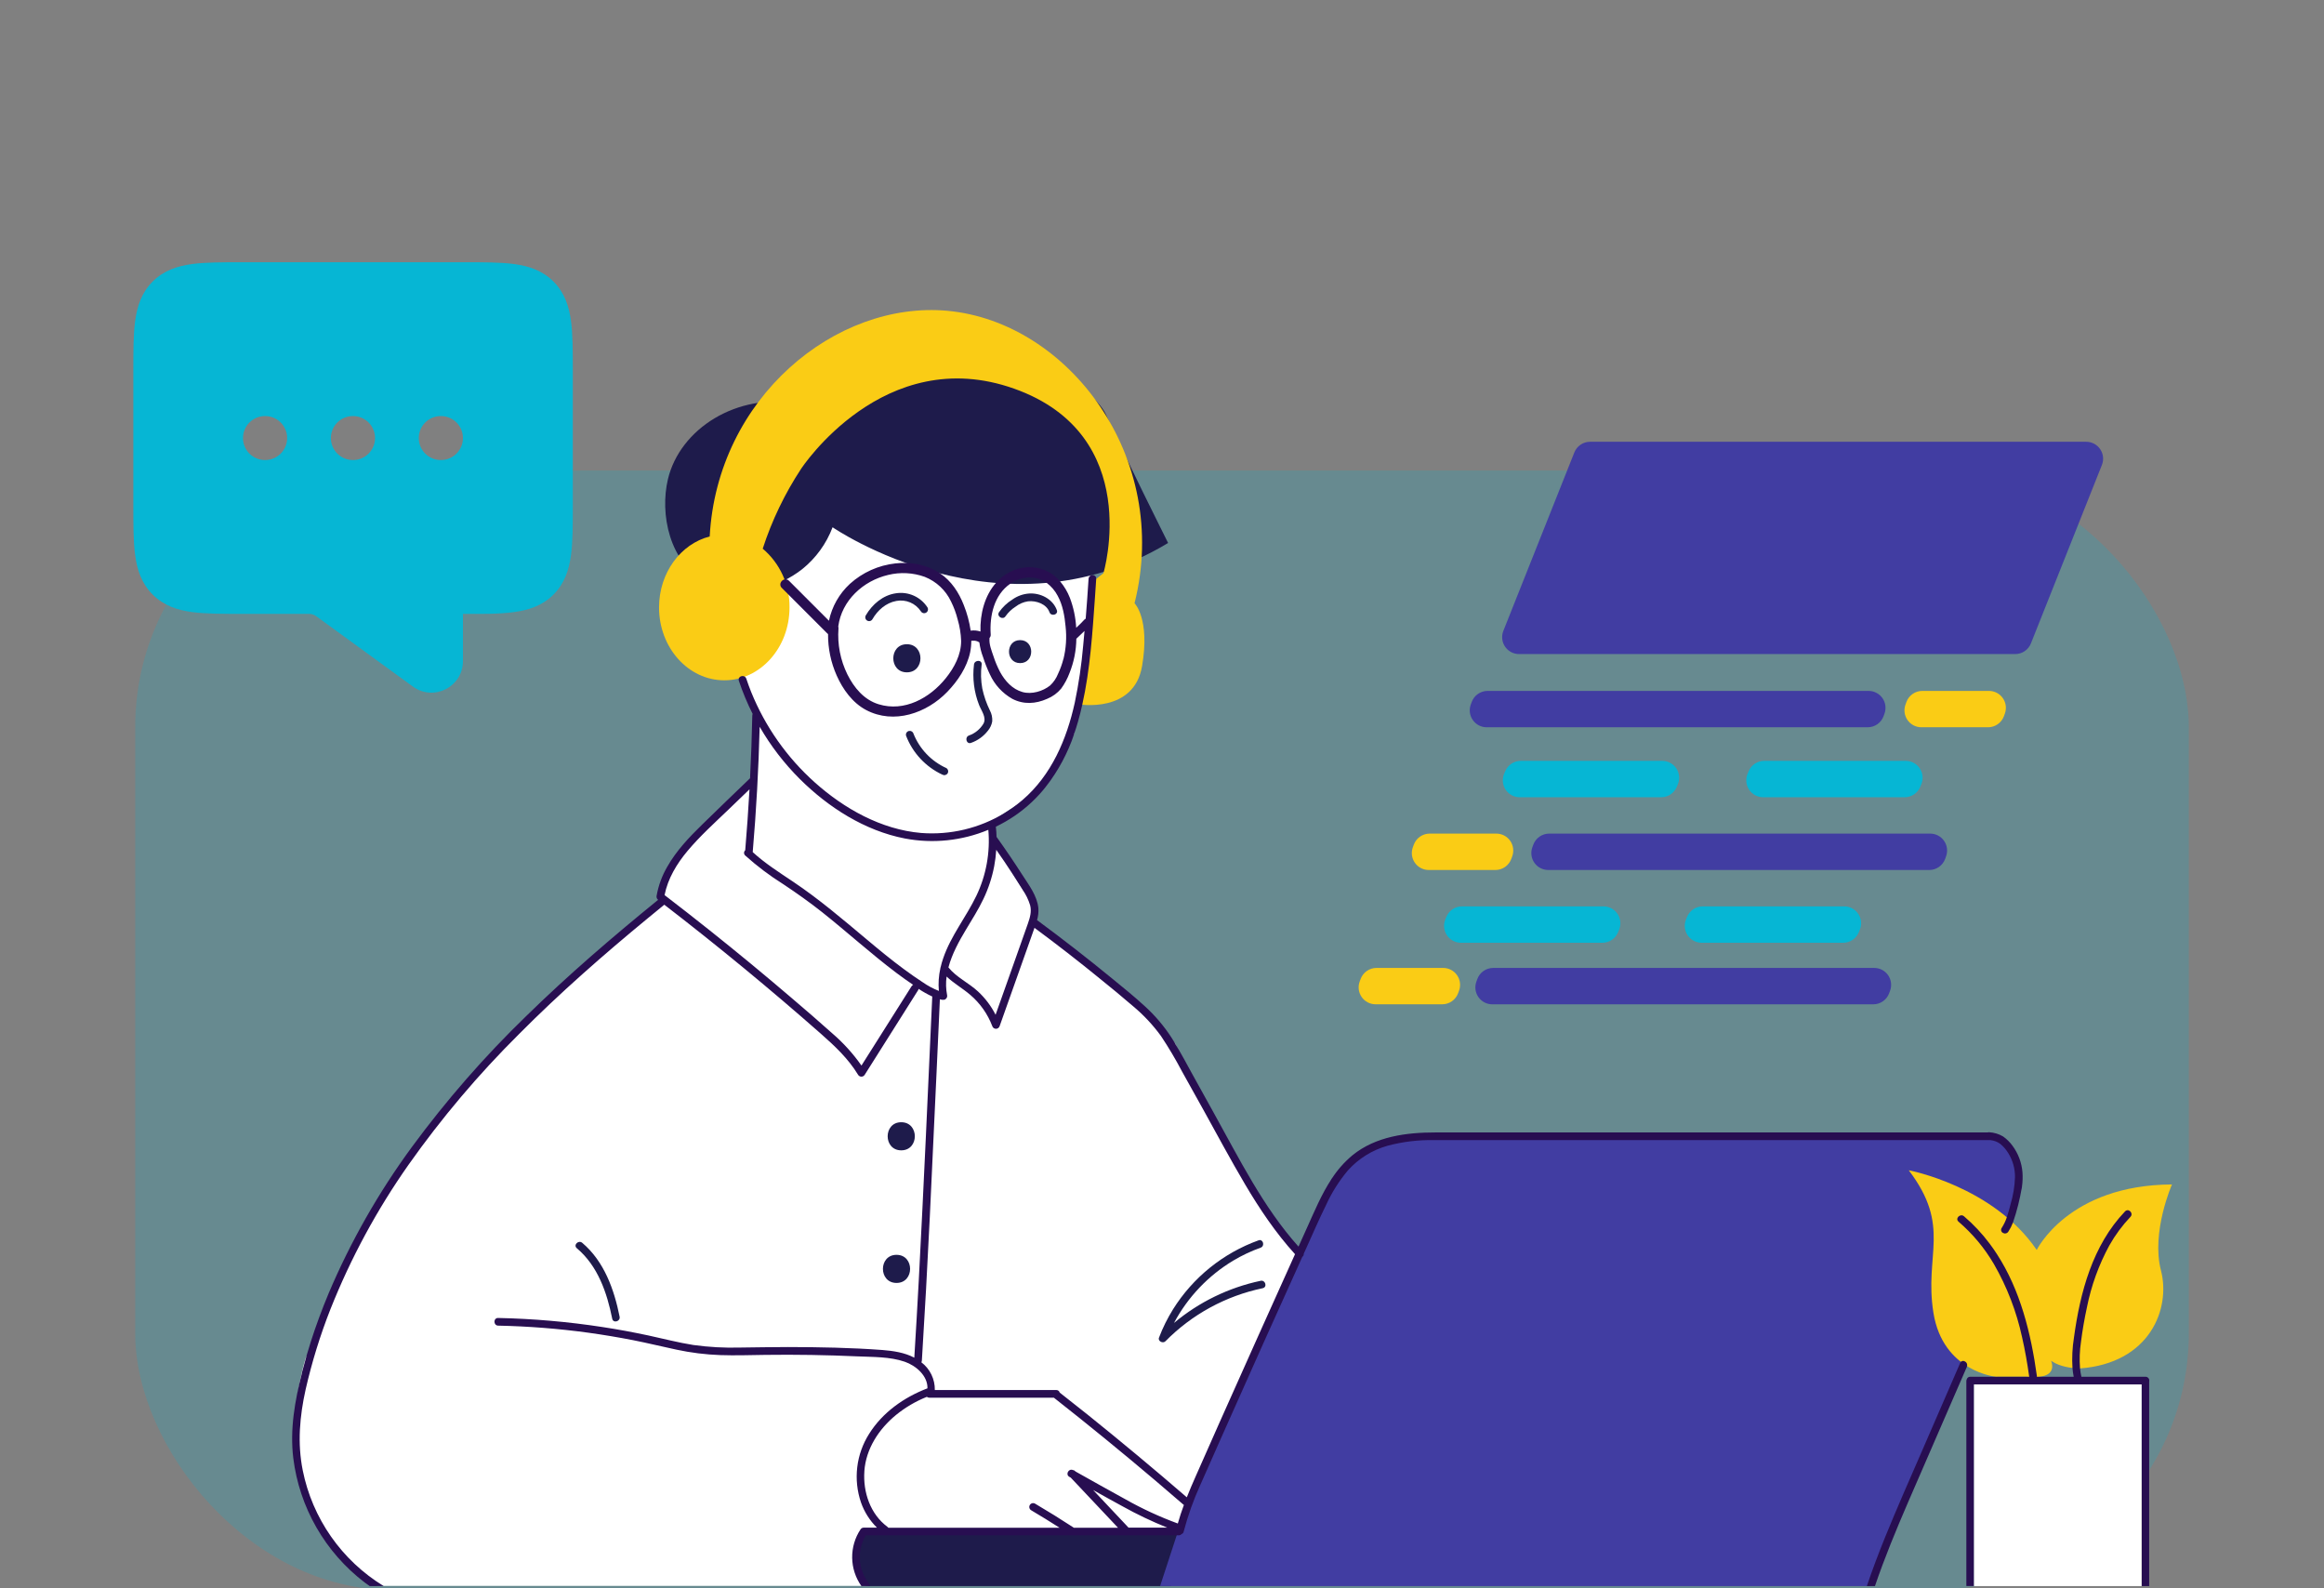 <svg width="240" height="164" viewBox="0 0 240 164" fill="none" xmlns="http://www.w3.org/2000/svg">
<rect x="0" y="0" width="240" height="164" fill="#808080" stroke="none"/>
<rect x="13.961" y="48.585" width="212.079" height="115.583" rx="26.51" fill="#06B6D4" fill-opacity="0.2"/>
<path fill-rule="evenodd" clip-rule="evenodd" d="M47.808 45.231C47.808 43.978 46.792 42.962 45.538 42.962H45.516C44.263 42.962 43.246 43.978 43.246 45.231C43.246 46.484 44.263 47.5 45.516 47.5H45.538C46.792 47.5 47.808 46.484 47.808 45.231ZM38.731 45.231C38.731 43.978 37.715 42.962 36.462 42.962H36.439C35.185 42.962 34.17 43.978 34.17 45.231C34.17 46.484 35.185 47.5 36.439 47.5H36.462C37.715 47.5 38.731 46.484 38.731 45.231ZM27.385 42.962C28.638 42.962 29.654 43.978 29.654 45.231C29.654 46.484 28.638 47.5 27.385 47.5H27.362C26.109 47.5 25.093 46.484 25.093 45.231C25.093 43.978 26.109 42.962 27.362 42.962H27.385ZM47.957 27.077C47.907 27.077 47.858 27.077 47.808 27.077H24.966C22.954 27.077 21.221 27.077 19.833 27.264C18.346 27.464 16.92 27.915 15.763 29.071C14.607 30.228 14.156 31.654 13.956 33.141C13.769 34.529 13.769 36.262 13.769 38.274V52.188C13.769 54.2 13.769 55.933 13.956 57.321C14.156 58.809 14.607 60.234 15.763 61.391C16.92 62.547 18.346 62.998 19.833 63.199C21.221 63.385 22.954 63.385 24.966 63.385H31.923C32.181 63.385 32.432 63.467 32.641 63.618L42.644 70.893C44.793 72.456 47.808 70.921 47.808 68.263V63.385C49.564 63.385 51.345 63.433 53.09 63.199C54.577 62.998 56.003 62.547 57.16 61.391C58.316 60.234 58.767 58.809 58.967 57.321C59.154 55.933 59.154 54.2 59.154 52.188V38.423C59.154 38.373 59.154 38.324 59.154 38.274C59.154 36.262 59.154 34.529 58.967 33.141C58.767 31.654 58.316 30.228 57.16 29.071C56.003 27.915 54.577 27.464 53.09 27.264C51.702 27.077 49.969 27.077 47.957 27.077Z" fill="#06B6D4"/>
<g clip-path="url(#clip0_765_602)">
<path d="M134.056 129.34L128.817 141.152L122.931 154.952L122.551 156.05L121.836 158.11H89.245L88.496 160.139L88.567 161.811V162.075L89.422 163.751H38.964L35.63 161.184L32.299 156.411C32.299 156.411 29.182 150.1 31.167 141.751V141.698C31.28 141.228 31.407 140.751 31.555 140.271V140.255L33.009 137.558L34.654 132.728L37.557 126.987L44.907 115.986L49.597 110.63L55.81 103.892L62.388 97.925L68.234 93.055V92.163C68.234 92.163 69.25 89.158 69.413 89.158C69.577 89.158 75.178 83.233 75.178 83.233L77.735 80.473L78.062 74.059L77.331 71.624L76.637 69.96L76.579 69.817L76.03 68.498L75.666 63.303L77.2 61.008L79.575 57.434L80.726 55.713L87.345 52.872L99.782 54.658H110.975C110.975 54.658 112.683 55.835 112.683 55.956V60.098C112.683 60.098 112.635 61.351 112.577 62.691C112.516 64.135 112.44 65.675 112.398 65.873C112.355 66.071 112.004 68.393 111.651 70.749V70.793C111.292 73.168 110.935 75.561 110.904 75.777C110.906 75.785 110.906 75.793 110.904 75.801L108.064 81.119L104.443 83.494L104.422 83.507L104.387 83.528L103.833 83.889C103.801 83.913 103.767 83.932 103.735 83.953C103.041 84.409 102.104 85.053 102.199 85.129C102.347 85.251 103.118 87.725 103.118 87.725L105.108 91.052L106.451 93.126L106.895 95.033L108.275 96.242L113.633 101.046L118.787 104.987L121.387 107.781V107.794L123.087 111.717L128.405 121.418L134.056 129.34Z" fill="white"/>
<path d="M82.515 41.67C76.073 40.496 70.219 44.295 68.981 49.464C68.126 53.031 69.086 58.114 72.987 60.178C76.402 61.987 80.459 60.647 82.84 58.771C84.255 57.635 85.34 56.14 85.981 54.442C85.981 54.442 103.4 66.456 120.63 56.065C120.63 56.065 115.866 46.541 114.24 42.86C112.614 39.18 101.801 33.89 95.838 35.611C89.876 37.331 82.515 41.67 82.515 41.67Z" fill="#1E1B4B"/>
<path d="M117.164 62.288C120.962 47.192 110.302 33.228 97.837 32.091C86.287 31.036 74.067 41.095 73.291 55.392C70.295 56.157 68.06 59.146 68.06 62.721C68.06 66.876 71.076 70.245 74.8 70.245C78.525 70.245 81.533 66.876 81.533 62.721C81.548 61.568 81.308 60.426 80.83 59.377C80.351 58.328 79.647 57.398 78.767 56.653C79.711 53.741 81.043 50.97 82.726 48.414C82.726 48.414 91.254 35.344 104.733 40.132C118.212 44.921 113.952 59.185 113.952 59.185L112.896 60.022L111.434 72.725C111.434 72.725 117.096 73.698 117.94 68.788C118.785 63.879 117.164 62.288 117.164 62.288Z" fill="#FACC15"/>
<path d="M215.455 45.615H164.205C163.855 45.615 163.514 45.72 163.225 45.916C162.936 46.112 162.712 46.391 162.583 46.715L155.25 65.143C155.145 65.408 155.106 65.695 155.137 65.978C155.168 66.262 155.268 66.534 155.428 66.77C155.588 67.006 155.804 67.199 156.056 67.332C156.309 67.466 156.59 67.536 156.875 67.535H208.108C208.458 67.536 208.8 67.431 209.09 67.235C209.379 67.039 209.604 66.76 209.733 66.435L217.071 47.993C217.173 47.729 217.21 47.445 217.178 47.164C217.146 46.883 217.046 46.614 216.887 46.38C216.728 46.146 216.515 45.954 216.266 45.821C216.016 45.688 215.738 45.617 215.455 45.615Z" fill="#413DA2"/>
<path d="M192.966 71.339H153.62C153.259 71.34 152.908 71.453 152.614 71.661C152.32 71.87 152.097 72.164 151.977 72.504L151.881 72.766C151.788 73.029 151.759 73.311 151.798 73.587C151.836 73.864 151.94 74.127 152.101 74.355C152.262 74.583 152.476 74.769 152.724 74.898C152.972 75.027 153.247 75.094 153.526 75.094H192.878C193.239 75.094 193.591 74.982 193.886 74.773C194.181 74.565 194.403 74.27 194.524 73.93L194.617 73.668C194.71 73.404 194.739 73.122 194.7 72.845C194.662 72.568 194.557 72.304 194.395 72.076C194.233 71.848 194.019 71.662 193.77 71.534C193.522 71.405 193.246 71.339 192.966 71.339Z" fill="#413DA2"/>
<path d="M154.528 86.073H147.644C147.286 86.073 146.936 86.183 146.642 86.388C146.349 86.593 146.125 86.884 146.002 87.22L145.906 87.482C145.809 87.746 145.777 88.03 145.813 88.309C145.849 88.588 145.952 88.854 146.114 89.085C146.275 89.316 146.49 89.504 146.739 89.634C146.989 89.764 147.267 89.831 147.548 89.831H154.432C154.79 89.831 155.139 89.721 155.432 89.515C155.725 89.31 155.949 89.02 156.071 88.684L156.168 88.422C156.265 88.158 156.296 87.875 156.26 87.596C156.224 87.317 156.122 87.051 155.961 86.82C155.8 86.59 155.585 86.401 155.336 86.271C155.087 86.141 154.809 86.073 154.528 86.073Z" fill="#FACC15"/>
<path d="M165.594 93.586H150.984C150.638 93.586 150.3 93.688 150.012 93.88C149.724 94.073 149.5 94.346 149.368 94.666L149.26 94.928C149.15 95.193 149.107 95.481 149.135 95.767C149.163 96.053 149.261 96.328 149.421 96.567C149.58 96.806 149.797 97.002 150.05 97.137C150.303 97.273 150.586 97.344 150.874 97.344H165.483C165.828 97.343 166.166 97.24 166.453 97.048C166.741 96.856 166.964 96.583 167.096 96.264L167.204 95.999C167.313 95.734 167.356 95.446 167.328 95.161C167.3 94.876 167.202 94.602 167.042 94.363C166.883 94.125 166.668 93.929 166.415 93.793C166.162 93.658 165.88 93.587 165.594 93.586Z" fill="#06B6D4"/>
<path d="M190.45 93.586H175.843C175.497 93.586 175.159 93.688 174.871 93.88C174.584 94.073 174.359 94.346 174.227 94.666L174.12 94.928C174.009 95.193 173.966 95.481 173.994 95.767C174.022 96.053 174.121 96.328 174.28 96.567C174.44 96.806 174.656 97.002 174.909 97.137C175.162 97.273 175.445 97.344 175.733 97.344H190.345C190.691 97.343 191.028 97.24 191.315 97.048C191.603 96.856 191.826 96.583 191.958 96.264L192.066 95.999C192.176 95.734 192.218 95.445 192.19 95.159C192.161 94.874 192.063 94.599 191.903 94.361C191.743 94.122 191.527 93.927 191.273 93.791C191.02 93.656 190.737 93.586 190.45 93.586Z" fill="#06B6D4"/>
<path d="M171.662 78.561H157.053C156.707 78.561 156.37 78.664 156.082 78.856C155.795 79.049 155.572 79.322 155.44 79.641L155.329 79.903C155.219 80.168 155.176 80.457 155.204 80.743C155.232 81.029 155.33 81.304 155.49 81.543C155.65 81.782 155.867 81.978 156.12 82.113C156.374 82.249 156.658 82.319 156.945 82.319H171.551C171.897 82.318 172.235 82.216 172.522 82.023C172.809 81.831 173.033 81.558 173.165 81.239L173.272 80.977C173.383 80.712 173.426 80.424 173.398 80.138C173.37 79.852 173.272 79.578 173.113 79.339C172.954 79.1 172.738 78.904 172.485 78.769C172.232 78.633 171.949 78.562 171.662 78.561Z" fill="#06B6D4"/>
<path d="M196.81 78.561H182.192C181.846 78.561 181.508 78.664 181.221 78.856C180.934 79.049 180.711 79.322 180.579 79.641L180.471 79.903C180.361 80.168 180.318 80.457 180.346 80.743C180.374 81.028 180.472 81.303 180.631 81.542C180.791 81.781 181.007 81.977 181.26 82.112C181.514 82.248 181.797 82.319 182.084 82.319H196.69C197.036 82.319 197.375 82.216 197.663 82.024C197.95 81.832 198.174 81.559 198.307 81.239L198.414 80.977C198.524 80.712 198.567 80.425 198.54 80.139C198.512 79.854 198.415 79.58 198.256 79.341C198.098 79.103 197.883 78.907 197.631 78.771C197.378 78.635 197.096 78.562 196.81 78.561Z" fill="#06B6D4"/>
<path d="M205.403 71.339H198.519C198.161 71.339 197.811 71.448 197.518 71.653C197.224 71.858 197 72.147 196.877 72.483L196.781 72.748C196.684 73.012 196.653 73.296 196.689 73.574C196.726 73.853 196.829 74.119 196.99 74.349C197.151 74.579 197.366 74.767 197.615 74.897C197.865 75.027 198.142 75.094 198.423 75.094H205.307C205.664 75.094 206.013 74.984 206.306 74.78C206.599 74.575 206.823 74.286 206.946 73.95L207.042 73.685C207.139 73.422 207.17 73.138 207.134 72.86C207.097 72.582 206.994 72.316 206.834 72.086C206.673 71.856 206.459 71.667 206.21 71.537C205.961 71.408 205.684 71.34 205.403 71.339Z" fill="#FACC15"/>
<path d="M149.036 99.943H142.152C141.794 99.943 141.444 100.052 141.151 100.258C140.857 100.463 140.633 100.753 140.51 101.09L140.414 101.352C140.318 101.615 140.286 101.899 140.323 102.177C140.359 102.456 140.462 102.721 140.623 102.951C140.784 103.182 140.998 103.37 141.247 103.5C141.496 103.629 141.773 103.697 142.053 103.698H148.937C149.295 103.698 149.645 103.589 149.939 103.384C150.232 103.18 150.456 102.89 150.58 102.554L150.676 102.292C150.773 102.028 150.805 101.744 150.769 101.466C150.733 101.187 150.63 100.921 150.469 100.69C150.308 100.459 150.094 100.271 149.844 100.141C149.595 100.011 149.318 99.943 149.036 99.943Z" fill="#FACC15"/>
<path d="M199.334 86.073H159.979C159.619 86.074 159.267 86.187 158.973 86.395C158.679 86.604 158.457 86.898 158.337 87.237L158.241 87.502C158.148 87.765 158.119 88.047 158.157 88.323C158.195 88.6 158.299 88.863 158.46 89.091C158.621 89.319 158.834 89.505 159.082 89.634C159.329 89.763 159.604 89.83 159.883 89.831H199.238C199.599 89.831 199.951 89.718 200.246 89.51C200.54 89.301 200.763 89.007 200.883 88.667L200.977 88.402C201.07 88.139 201.098 87.857 201.06 87.581C201.022 87.305 200.918 87.041 200.757 86.813C200.596 86.585 200.383 86.399 200.136 86.27C199.888 86.142 199.613 86.074 199.334 86.073Z" fill="#413DA2"/>
<path d="M193.548 99.943H154.199C153.839 99.944 153.487 100.056 153.193 100.265C152.899 100.473 152.677 100.767 152.557 101.107L152.461 101.372C152.368 101.635 152.339 101.917 152.377 102.193C152.415 102.469 152.519 102.732 152.68 102.96C152.841 103.188 153.054 103.375 153.302 103.503C153.549 103.632 153.824 103.7 154.103 103.701H193.458C193.819 103.7 194.17 103.587 194.464 103.379C194.758 103.17 194.98 102.876 195.1 102.536L195.196 102.274C195.29 102.011 195.319 101.728 195.281 101.451C195.243 101.174 195.139 100.91 194.977 100.681C194.816 100.453 194.602 100.267 194.353 100.138C194.104 100.009 193.828 99.943 193.548 99.943Z" fill="#413DA2"/>
<path d="M121.833 158.118L121.77 158.519L120.941 163.769H89.755C89.262 163.183 88.862 162.525 88.567 161.819C88.36 161.342 88.293 160.816 88.374 160.302C88.699 158.796 89.246 158.118 89.246 158.118H121.833Z" fill="#1E1B4B"/>
<path d="M208.815 122.55L207.685 125.768L206.864 127.309L203.301 139.46L202.436 141.679L193.177 163.769L193.385 163.371L193.106 163.769H119.803L121.656 158.102L137.521 121.716L141.203 118.624L146.669 117.271H205.357L206.875 117.759L208.226 119.761L208.815 122.55Z" fill="#413DA2"/>
<path d="M206.11 142.154C206.11 142.154 200.641 141.626 199.667 135.559C198.693 129.491 201.559 126.684 197.12 120.837C197.12 120.837 205.83 122.463 210.333 129.063C210.333 129.063 213.579 122.354 224.3 122.299C224.3 122.299 222.133 127.225 223.162 131.174C224.192 135.123 222.027 140.758 214.798 141.297C214.798 141.297 211.198 141.349 210.982 139.075C210.982 139.075 214.036 142.626 209.195 142.149L206.11 142.154Z" fill="#FACC15"/>
<path d="M97.322 79.988C97.413 80.037 97.52 80.051 97.621 80.025C97.722 79.999 97.809 79.936 97.865 79.848C97.917 79.756 97.931 79.649 97.904 79.547C97.878 79.446 97.813 79.359 97.723 79.304C96.173 78.602 94.957 77.325 94.331 75.743C94.299 75.646 94.23 75.564 94.14 75.516C94.05 75.467 93.945 75.454 93.846 75.479C93.745 75.507 93.659 75.573 93.607 75.664C93.555 75.755 93.541 75.863 93.569 75.964C94.249 77.742 95.596 79.184 97.322 79.988Z" fill="#1E1B4B"/>
<path d="M100.067 75.943C99.591 76.117 99.803 76.882 100.278 76.706C100.966 76.465 101.57 76.031 102.017 75.455C102.249 75.178 102.405 74.845 102.468 74.49C102.496 74.091 102.41 73.693 102.22 73.342C101.871 72.627 101.609 71.872 101.442 71.094C101.292 70.276 101.27 69.439 101.376 68.614C101.436 68.11 100.645 68.113 100.584 68.614C100.41 70.031 100.591 71.469 101.112 72.798C101.341 73.379 101.904 74.088 101.566 74.714C101.225 75.286 100.695 75.721 100.067 75.943Z" fill="#1E1B4B"/>
<path d="M63.224 136.162C63.325 136.661 64.087 136.45 63.987 135.951C63.425 133.139 62.385 130.232 60.128 128.327C59.74 128 59.178 128.557 59.569 128.886C61.738 130.709 62.686 133.479 63.224 136.162Z" fill="#1E1B4B"/>
<path d="M120.352 138.492C123.088 135.716 126.584 133.809 130.4 133.013C130.899 132.907 130.688 132.145 130.189 132.248C126.894 132.943 123.82 134.438 121.239 136.601C122.661 133.933 124.783 131.702 127.378 130.15C128.268 129.621 129.206 129.179 130.181 128.831C130.659 128.662 130.445 127.897 129.973 128.069C126.314 129.388 123.203 131.896 121.139 135.192C120.564 136.116 120.08 137.093 119.693 138.11C119.54 138.474 120.091 138.756 120.352 138.492Z" fill="#1E1B4B"/>
<path d="M221.579 142.157H214.946C214.881 141.875 214.834 141.59 214.806 141.302C214.733 140.384 214.766 139.461 214.904 138.55C215.054 137.36 215.26 136.176 215.514 135.005C215.959 132.763 216.741 130.601 217.833 128.594C218.437 127.524 219.169 126.533 220.014 125.642C220.367 125.272 219.808 124.713 219.454 125.082C216.097 128.596 214.814 133.445 214.175 138.133C214.011 139.163 213.96 140.208 214.025 141.249C214.049 141.554 214.091 141.857 214.152 142.157H210.348C210.351 142.125 210.351 142.093 210.348 142.062C209.739 137.685 208.651 133.234 206.226 129.496C205.986 129.121 205.73 128.757 205.46 128.398C204.687 127.366 203.802 126.423 202.821 125.586C202.433 125.259 201.871 125.816 202.261 126.145C203.714 127.392 204.949 128.872 205.914 130.525C207.266 132.873 208.245 135.417 208.818 138.065C209.129 139.413 209.364 140.78 209.557 142.154H203.47C203.389 142.151 203.309 142.175 203.243 142.223C203.178 142.271 203.13 142.339 203.109 142.418C203.08 142.472 203.066 142.533 203.066 142.595V163.766H203.858V142.948H221.154V163.769H221.946V142.629C221.959 142.573 221.96 142.515 221.948 142.459C221.936 142.403 221.911 142.35 221.876 142.305C221.841 142.259 221.796 142.222 221.744 142.197C221.693 142.171 221.636 142.157 221.579 142.157ZM208.86 121.038C208.779 120.047 208.421 119.098 207.828 118.299C207.56 117.931 207.234 117.609 206.862 117.347C206.43 117.089 205.942 116.939 205.439 116.912C205.381 116.904 205.322 116.91 205.268 116.93H148.237C145.247 116.93 142.074 117.334 139.678 119.278C138.838 119.977 138.111 120.8 137.521 121.719C136.466 123.301 135.721 125.127 134.948 126.829C134.663 127.457 134.381 128.09 134.096 128.718C130.451 124.65 127.985 119.653 125.346 114.909L123.134 110.915C122.559 109.86 122.002 108.82 121.382 107.802C121.383 107.795 121.383 107.788 121.382 107.781C121.246 107.554 121.107 107.33 120.962 107.108C120.189 105.923 119.268 104.841 118.22 103.89C117.164 102.916 116.037 102.008 114.923 101.096C112.37 99.001 109.761 96.97 107.095 95.004C107.217 94.601 107.264 94.179 107.232 93.759C107.103 92.485 106.243 91.371 105.572 90.329C104.721 88.999 103.834 87.693 102.912 86.409C102.912 86.066 102.878 85.725 102.841 85.385C102.84 85.376 102.84 85.368 102.841 85.359C103.518 85.033 104.17 84.657 104.791 84.235C106.041 83.382 107.15 82.339 108.077 81.143C109.309 79.538 110.269 77.741 110.917 75.824C110.919 75.817 110.919 75.808 110.917 75.801C111.067 75.373 111.204 74.941 111.329 74.503C111.492 73.931 111.637 73.354 111.764 72.772C112.585 69.113 112.82 65.306 113.084 61.583C113.126 60.99 113.163 60.393 113.203 59.803C113.203 59.789 113.203 59.779 113.203 59.766C113.207 59.715 113.201 59.664 113.184 59.617C113.167 59.569 113.14 59.526 113.105 59.489C113.069 59.453 113.026 59.425 112.979 59.407C112.932 59.389 112.881 59.382 112.83 59.386C112.757 59.39 112.686 59.408 112.619 59.438C112.56 59.471 112.51 59.518 112.475 59.575C112.439 59.633 112.419 59.698 112.416 59.766C112.33 61.141 112.231 62.515 112.12 63.886C112.071 63.905 112.027 63.935 111.991 63.974C111.727 64.269 111.432 64.549 111.139 64.823C111.081 63.761 110.86 62.715 110.484 61.721C110.243 61.106 109.904 60.535 109.479 60.029C109.151 59.644 108.758 59.32 108.317 59.072C107.796 58.789 107.221 58.62 106.63 58.575C106.039 58.529 105.444 58.609 104.886 58.808C104.107 59.084 103.411 59.555 102.864 60.175C101.687 61.494 101.194 63.404 101.254 65.208C100.928 65.099 100.581 65.067 100.241 65.116C100.109 64.212 99.871 63.326 99.531 62.478C99.027 61.18 98.248 59.992 97.092 59.209C96.992 59.138 96.886 59.074 96.781 59.011C95.798 58.454 94.693 58.15 93.563 58.127C93.197 58.117 92.83 58.133 92.465 58.175C90.717 58.367 89.074 59.106 87.77 60.285C86.67 61.299 85.913 62.631 85.606 64.095L81.481 59.969C81.41 59.894 81.318 59.842 81.217 59.821C81.154 59.806 81.089 59.806 81.027 59.821C80.951 59.839 80.881 59.871 80.818 59.916C80.756 59.962 80.703 60.019 80.662 60.085C80.599 60.181 80.573 60.296 80.587 60.41C80.6 60.524 80.654 60.629 80.739 60.707L81.444 61.412L85.445 65.414C85.466 65.435 85.489 65.453 85.513 65.469C85.502 66.942 85.805 68.4 86.403 69.746C87.036 71.176 88.037 72.569 89.446 73.313C92.318 74.827 95.699 73.642 97.829 71.434C98.911 70.313 99.866 68.894 100.188 67.348C100.267 66.961 100.306 66.568 100.304 66.174C100.328 66.166 100.351 66.16 100.375 66.155C100.476 66.146 100.578 66.146 100.679 66.155C100.78 66.173 100.879 66.201 100.975 66.237C101.031 66.264 101.086 66.294 101.138 66.329C101.205 66.849 101.333 67.358 101.521 67.846C101.714 68.454 101.948 69.049 102.223 69.624C102.708 70.693 103.519 71.579 104.54 72.157C105.704 72.761 106.958 72.685 108.138 72.157C108.7 71.93 109.198 71.567 109.587 71.102C109.947 70.606 110.237 70.064 110.45 69.49C110.902 68.365 111.141 67.165 111.155 65.952L111.999 65.147C111.953 65.645 111.908 66.144 111.862 66.643C111.69 68.631 111.4 70.606 110.991 72.558C110.159 76.334 108.589 80.03 105.599 82.599C105.23 82.916 104.845 83.214 104.445 83.491L104.424 83.504L104.39 83.525C104.208 83.654 104.026 83.773 103.836 83.887C103.804 83.91 103.77 83.929 103.738 83.95C101.155 85.521 98.143 86.241 95.129 86.008C91.016 85.659 87.179 83.501 84.149 80.792C81.271 78.223 79.022 75.028 77.574 71.453C77.392 70.999 77.226 70.54 77.07 70.076C77.044 69.989 76.988 69.915 76.912 69.867C76.864 69.837 76.81 69.817 76.753 69.809C76.697 69.8 76.64 69.803 76.585 69.817C76.52 69.829 76.46 69.857 76.41 69.899C76.36 69.941 76.322 69.996 76.299 70.057C76.275 70.132 76.275 70.212 76.299 70.287C76.692 71.463 77.169 72.609 77.727 73.716C77.705 73.767 77.692 73.822 77.691 73.877C77.648 76.041 77.566 78.199 77.458 80.359C75.819 81.942 74.17 83.509 72.544 85.108C71.187 86.427 69.844 87.841 68.904 89.503C68.366 90.427 67.995 91.438 67.809 92.49C67.792 92.568 67.797 92.649 67.825 92.724C67.852 92.799 67.901 92.864 67.965 92.912C63.272 96.727 58.677 100.671 54.351 104.905C50.038 109.079 46.084 113.607 42.529 118.442C39.09 123.128 36.206 128.198 33.936 133.548C33.255 135.179 32.643 136.835 32.101 138.519C32.096 138.534 32.091 138.55 32.088 138.566C31.996 138.864 31.895 139.197 31.785 139.563C31.742 139.706 31.695 139.848 31.653 139.993C31.65 140.003 31.65 140.013 31.653 140.022C31.626 140.099 31.605 140.175 31.584 140.255C31.444 140.732 31.32 141.215 31.188 141.698V141.75C30.447 144.626 29.927 147.586 30.288 150.559C30.6 153.08 31.412 155.513 32.676 157.715C33.94 159.918 35.63 161.847 37.649 163.389C37.823 163.521 38.003 163.653 38.177 163.769H39.621L39.6 163.753C37.464 162.446 35.621 160.711 34.187 158.659C32.753 156.606 31.758 154.28 31.265 151.826C30.703 149.029 30.948 146.214 31.568 143.447C32.212 140.628 33.068 137.861 34.128 135.171C36.225 129.894 38.937 124.883 42.207 120.241C45.603 115.435 49.41 110.934 53.586 106.786C57.808 102.533 62.327 98.576 66.954 94.767C67.5 94.313 68.052 93.864 68.603 93.416C74.135 97.676 79.524 102.116 84.769 106.736C86.223 108.018 87.601 109.306 88.615 110.978C88.65 111.037 88.701 111.085 88.761 111.118C88.82 111.152 88.888 111.169 88.956 111.169C89.025 111.169 89.092 111.152 89.152 111.118C89.212 111.085 89.262 111.037 89.298 110.978L94.806 102.254C94.835 102.208 94.855 102.157 94.865 102.103C95.313 102.403 95.784 102.668 96.274 102.895C96.052 107.737 95.831 112.578 95.612 117.418C95.385 122.325 95.143 127.231 94.886 132.134C94.741 134.82 94.587 137.504 94.421 140.186C93.421 139.658 92.252 139.482 91.13 139.394C87.883 139.152 84.611 139.094 81.364 139.088C79.715 139.088 78.065 139.125 76.416 139.141C74.807 139.185 73.198 139.097 71.604 138.877C70.044 138.632 68.516 138.226 66.975 137.896C65.433 137.566 63.821 137.265 62.224 137.023C58.656 136.474 55.055 136.161 51.445 136.086C50.936 136.073 50.936 136.864 51.445 136.878C54.561 136.942 57.671 137.185 60.759 137.608C62.311 137.823 63.855 138.081 65.391 138.381C66.888 138.677 68.368 139.041 69.862 139.358C71.347 139.677 72.858 139.865 74.376 139.919C75.919 139.972 77.463 139.919 79.01 139.898C82.19 139.856 85.369 139.907 88.549 140.051C90.159 140.123 91.893 140.075 93.434 140.605C94.585 141.004 95.809 142.043 95.78 143.349C93.365 144.273 91.141 145.834 89.755 148.05C89.093 149.093 88.673 150.271 88.528 151.498C88.383 152.725 88.515 153.968 88.915 155.137C89.259 156.117 89.823 157.006 90.562 157.735H89.222C89.152 157.731 89.083 157.745 89.021 157.776C88.959 157.807 88.906 157.854 88.868 157.912C88.289 158.783 87.988 159.809 88.004 160.854C88.02 161.9 88.353 162.916 88.958 163.769H89.823C89.829 163.665 89.795 163.563 89.728 163.484C89.179 162.787 88.856 161.939 88.8 161.054C88.744 160.168 88.96 159.287 89.417 158.527H121.722C121.742 158.531 121.761 158.531 121.78 158.527C121.825 158.523 121.869 158.511 121.909 158.49C121.949 158.469 121.984 158.44 122.013 158.405C122.07 158.385 122.121 158.35 122.161 158.304C122.201 158.257 122.228 158.201 122.24 158.142C122.677 156.482 123.255 154.862 123.968 153.3C124.678 151.673 125.404 150.05 126.127 148.425C127.563 145.185 129.007 141.949 130.459 138.716C131.796 135.735 133.138 132.758 134.486 129.784C134.538 129.742 134.58 129.689 134.608 129.629C134.635 129.568 134.648 129.502 134.645 129.435C134.724 129.259 134.803 129.082 134.885 128.908C135.558 127.42 136.204 125.921 136.928 124.454C137.517 123.156 138.281 121.944 139.197 120.851C140.293 119.63 141.714 118.746 143.294 118.302C144.874 117.882 146.505 117.687 148.139 117.722H205.553C205.928 117.759 206.286 117.898 206.587 118.125C206.905 118.391 207.177 118.708 207.392 119.062C207.856 119.804 208.098 120.664 208.089 121.539C208.057 122.497 207.901 123.447 207.625 124.365C207.508 124.808 207.395 125.256 207.247 125.684C207.118 126.071 206.94 126.441 206.719 126.784C206.689 126.826 206.668 126.875 206.658 126.927C206.649 126.979 206.651 127.032 206.665 127.082C206.679 127.133 206.704 127.18 206.739 127.22C206.773 127.259 206.816 127.291 206.864 127.312C206.952 127.362 207.055 127.377 207.153 127.354C207.251 127.331 207.337 127.271 207.392 127.188C207.585 126.892 207.747 126.577 207.875 126.248C208.287 125.045 208.598 123.81 208.804 122.555C208.879 122.053 208.897 121.544 208.86 121.038ZM97.675 70.023C96.028 72.075 93.392 73.542 90.724 72.714C89.216 72.247 88.195 71.004 87.511 69.638C86.786 68.165 86.468 66.526 86.59 64.889C86.595 64.822 86.587 64.755 86.567 64.691C86.918 62.003 89.135 59.971 91.719 59.364C92.97 59.058 94.285 59.127 95.498 59.562C96.695 60.036 97.667 60.947 98.216 62.111C98.509 62.7 98.737 63.32 98.897 63.958C99.11 64.678 99.231 65.423 99.256 66.174C99.262 67.609 98.544 68.941 97.675 70.023ZM109.816 68.044C109.682 68.573 109.497 69.087 109.262 69.58C109.083 70.034 108.805 70.443 108.449 70.777C107.694 71.384 106.536 71.722 105.591 71.455C104.551 71.165 103.791 70.316 103.287 69.4C103.005 68.867 102.771 68.31 102.587 67.736C102.392 67.155 102.133 66.54 102.186 65.918C102.187 65.902 102.187 65.886 102.186 65.87C102.232 65.822 102.267 65.765 102.288 65.702C102.309 65.639 102.317 65.572 102.31 65.506C102.181 63.588 102.658 61.428 104.327 60.275L104.437 60.201C104.838 59.934 105.29 59.754 105.764 59.674C106.239 59.594 106.725 59.615 107.19 59.736C107.514 59.831 107.819 59.982 108.09 60.182C108.564 60.538 108.953 60.995 109.228 61.52C109.756 62.486 109.943 63.612 110.043 64.686C110.169 65.812 110.094 66.952 109.822 68.052L109.816 68.044ZM105.593 91.849C105.941 92.348 106.209 92.899 106.385 93.482C106.549 94.133 106.364 94.751 106.15 95.365C105.921 96.022 105.686 96.685 105.454 97.334L104.052 101.291C103.64 102.455 103.228 103.618 102.814 104.779C102.355 103.876 101.741 103.061 100.998 102.373C100.043 101.486 98.768 100.916 97.945 99.89C98.311 98.5 99.043 97.173 99.771 95.962C100.386 94.936 101.033 93.922 101.55 92.838C102.07 91.757 102.447 90.613 102.672 89.435C102.776 88.877 102.847 88.313 102.883 87.746C103.437 88.538 103.983 89.329 104.511 90.152C104.712 90.458 104.91 90.764 105.105 91.073C105.271 91.324 105.435 91.585 105.596 91.849H105.593ZM94.131 101.845C92.406 104.576 90.684 107.302 88.963 110.023C88.1 108.792 87.085 107.673 85.944 106.694C84.566 105.463 83.175 104.253 81.771 103.064C78.989 100.684 76.168 98.355 73.306 96.075C71.76 94.844 70.201 93.626 68.63 92.421C68.973 90.704 69.891 89.189 71.005 87.857C72.29 86.327 73.782 84.979 75.228 83.594L77.4 81.502C77.281 83.612 77.136 85.699 76.959 87.794C76.921 87.828 76.891 87.869 76.87 87.916C76.849 87.963 76.838 88.013 76.838 88.064C76.838 88.115 76.849 88.166 76.87 88.213C76.891 88.259 76.921 88.301 76.959 88.335C78.179 89.431 79.491 90.421 80.881 91.292C82.264 92.21 83.613 93.165 84.912 94.194C87.498 96.249 89.945 98.476 92.584 100.465C93.145 100.887 93.717 101.294 94.3 101.687C94.23 101.722 94.172 101.777 94.133 101.845H94.131ZM95.29 101.423C94.631 100.994 93.987 100.544 93.355 100.075C92.035 99.104 90.771 98.059 89.515 97.006C87.044 94.936 84.595 92.841 81.911 91.044C80.475 90.081 79.007 89.15 77.733 87.984C78.102 83.682 78.341 79.368 78.451 75.043C79.588 77.012 80.979 78.823 82.589 80.428C85.543 83.37 89.311 85.778 93.447 86.578C96.345 87.128 99.341 86.817 102.065 85.683C102.27 88.019 101.846 90.367 100.835 92.482C99.779 94.685 98.195 96.619 97.404 98.948C97.299 99.248 97.211 99.554 97.14 99.864C97.121 99.901 97.111 99.943 97.111 99.985C96.939 100.75 96.887 101.537 96.957 102.317C96.369 102.086 95.81 101.786 95.292 101.423H95.29ZM95.147 140.663C95.181 140.608 95.2 140.544 95.202 140.479C95.509 135.554 95.78 130.629 96.018 125.705C96.255 120.78 96.485 115.875 96.707 110.989C96.823 108.384 96.941 105.781 97.061 103.18C97.137 103.198 97.214 103.219 97.293 103.235C97.338 103.242 97.385 103.242 97.43 103.235H97.48C97.534 103.226 97.585 103.206 97.63 103.176C97.676 103.147 97.715 103.108 97.746 103.063C97.776 103.018 97.798 102.967 97.808 102.914C97.819 102.861 97.819 102.806 97.807 102.752C97.685 102.119 97.667 101.471 97.755 100.832C98.499 101.539 99.407 102.045 100.196 102.721C101.213 103.587 101.996 104.696 102.471 105.945C102.496 106.026 102.546 106.098 102.615 106.149C102.684 106.2 102.767 106.227 102.852 106.227C102.938 106.227 103.021 106.2 103.09 106.149C103.159 106.098 103.209 106.026 103.234 105.945L106.124 97.801L106.831 95.803C109.136 97.508 111.401 99.266 113.625 101.08C114.773 102.011 115.921 102.948 117.038 103.916C118.114 104.817 119.076 105.846 119.901 106.982C120.69 108.167 121.416 109.393 122.079 110.654L124.29 114.624C125.705 117.181 127.088 119.761 128.571 122.275C130.055 124.789 131.739 127.306 133.737 129.499C131.134 135.264 128.544 141.038 125.966 146.821C125.132 148.691 124.303 150.563 123.478 152.438C123.161 153.155 122.849 153.876 122.562 154.604C119.204 151.703 115.797 148.864 112.34 146.085C111.379 145.315 110.411 144.55 109.436 143.79C109.415 143.711 109.367 143.642 109.301 143.594C109.234 143.546 109.154 143.522 109.072 143.526H96.54C96.549 142.973 96.428 142.426 96.187 141.929C95.945 141.432 95.59 140.998 95.15 140.663H95.147ZM89.261 151.907C89.425 149.586 90.766 147.549 92.529 146.103C93.49 145.32 94.565 144.689 95.717 144.23C95.786 144.289 95.874 144.32 95.965 144.317H108.832C112.372 147.098 115.859 149.944 119.292 152.855C120.268 153.683 121.241 154.518 122.211 155.358L122.261 155.393C122.026 156.023 121.815 156.662 121.633 157.308C119.76 156.622 117.947 155.783 116.211 154.802C114.488 153.862 112.78 152.894 111.067 151.937L111.038 151.907C110.975 151.836 110.886 151.792 110.79 151.786C110.363 151.604 109.998 152.248 110.434 152.491L110.576 152.57L115.457 157.746H110.891L110.875 157.73C109.566 156.875 108.238 156.051 106.892 155.258C106.801 155.205 106.693 155.19 106.592 155.216C106.49 155.243 106.403 155.309 106.35 155.399C106.296 155.49 106.281 155.598 106.308 155.699C106.334 155.801 106.4 155.888 106.491 155.941C107.481 156.524 108.454 157.129 109.423 157.746H91.74C91.715 157.71 91.685 157.679 91.65 157.654C89.868 156.337 89.114 154.058 89.264 151.907H89.261ZM116.544 157.735L112.889 153.852C113.897 154.419 114.905 154.981 115.921 155.532C117.414 156.363 118.957 157.099 120.543 157.735H116.544ZM202.871 140.553C202.811 140.523 202.742 140.514 202.676 140.525C202.61 140.536 202.549 140.568 202.502 140.616C202.473 140.65 202.449 140.688 202.43 140.729C201.107 143.779 199.783 146.83 198.458 149.881C197.175 152.834 195.869 155.778 194.66 158.759C193.99 160.413 193.359 162.078 192.789 163.772H193.626C194.618 160.854 195.8 158.004 197.02 155.176C198.313 152.176 199.613 149.18 200.921 146.191L203.119 141.13C203.129 141.108 203.137 141.085 203.143 141.062C203.166 140.959 203.152 140.851 203.102 140.758C203.053 140.664 202.972 140.592 202.874 140.553H202.871Z" fill="#280E51"/>
<path d="M106.24 61.285C105.631 61.335 105.048 61.548 104.551 61.903C104.003 62.243 103.53 62.692 103.162 63.222C102.899 63.657 103.579 64.055 103.846 63.623C104.122 63.231 104.473 62.898 104.878 62.641C105.251 62.351 105.691 62.161 106.158 62.09C106.987 61.992 108.074 62.354 108.378 63.211C108.549 63.686 109.315 63.475 109.141 63C108.718 61.831 107.428 61.193 106.24 61.285Z" fill="#1E1B4B"/>
<path d="M92.526 61.259C91.188 61.446 90.077 62.398 89.412 63.538C89.359 63.629 89.344 63.737 89.37 63.839C89.396 63.94 89.462 64.027 89.553 64.08C89.644 64.133 89.752 64.148 89.853 64.122C89.955 64.096 90.042 64.03 90.095 63.939C90.623 63.019 91.492 62.243 92.568 62.05C93.048 61.959 93.544 62.011 93.995 62.202C94.445 62.392 94.828 62.711 95.097 63.119C95.123 63.164 95.158 63.203 95.2 63.234C95.241 63.266 95.288 63.288 95.339 63.302C95.389 63.315 95.442 63.318 95.493 63.311C95.545 63.303 95.594 63.286 95.639 63.26C95.684 63.233 95.723 63.199 95.755 63.157C95.786 63.116 95.809 63.068 95.822 63.018C95.835 62.968 95.838 62.915 95.831 62.864C95.824 62.812 95.807 62.763 95.78 62.718C95.437 62.186 94.947 61.765 94.37 61.506C93.792 61.247 93.152 61.161 92.526 61.259Z" fill="#1E1B4B"/>
<path d="M105.348 66.095C103.82 66.095 103.817 68.469 105.348 68.469C106.879 68.469 106.871 66.095 105.348 66.095Z" fill="#1E1B4B"/>
<path d="M93.653 66.519C91.787 66.519 91.782 69.422 93.653 69.422C95.524 69.422 95.522 66.519 93.653 66.519Z" fill="#1E1B4B"/>
<path d="M93.072 118.777C94.941 118.777 94.944 115.875 93.072 115.875C91.201 115.875 91.201 118.777 93.072 118.777Z" fill="#1E1B4B"/>
<path d="M92.584 132.469C94.453 132.469 94.455 129.567 92.584 129.567C90.713 129.567 90.713 132.469 92.584 132.469Z" fill="#1E1B4B"/>
<path d="M221.164 142.948H203.858V163.769H221.164V142.948Z" fill="white"/>
</g>
<defs>
<clipPath id="clip0_765_602">
<rect width="199.385" height="156.923" fill="white" transform="translate(26.769 6.846)"/>
</clipPath>
</defs>
</svg>
